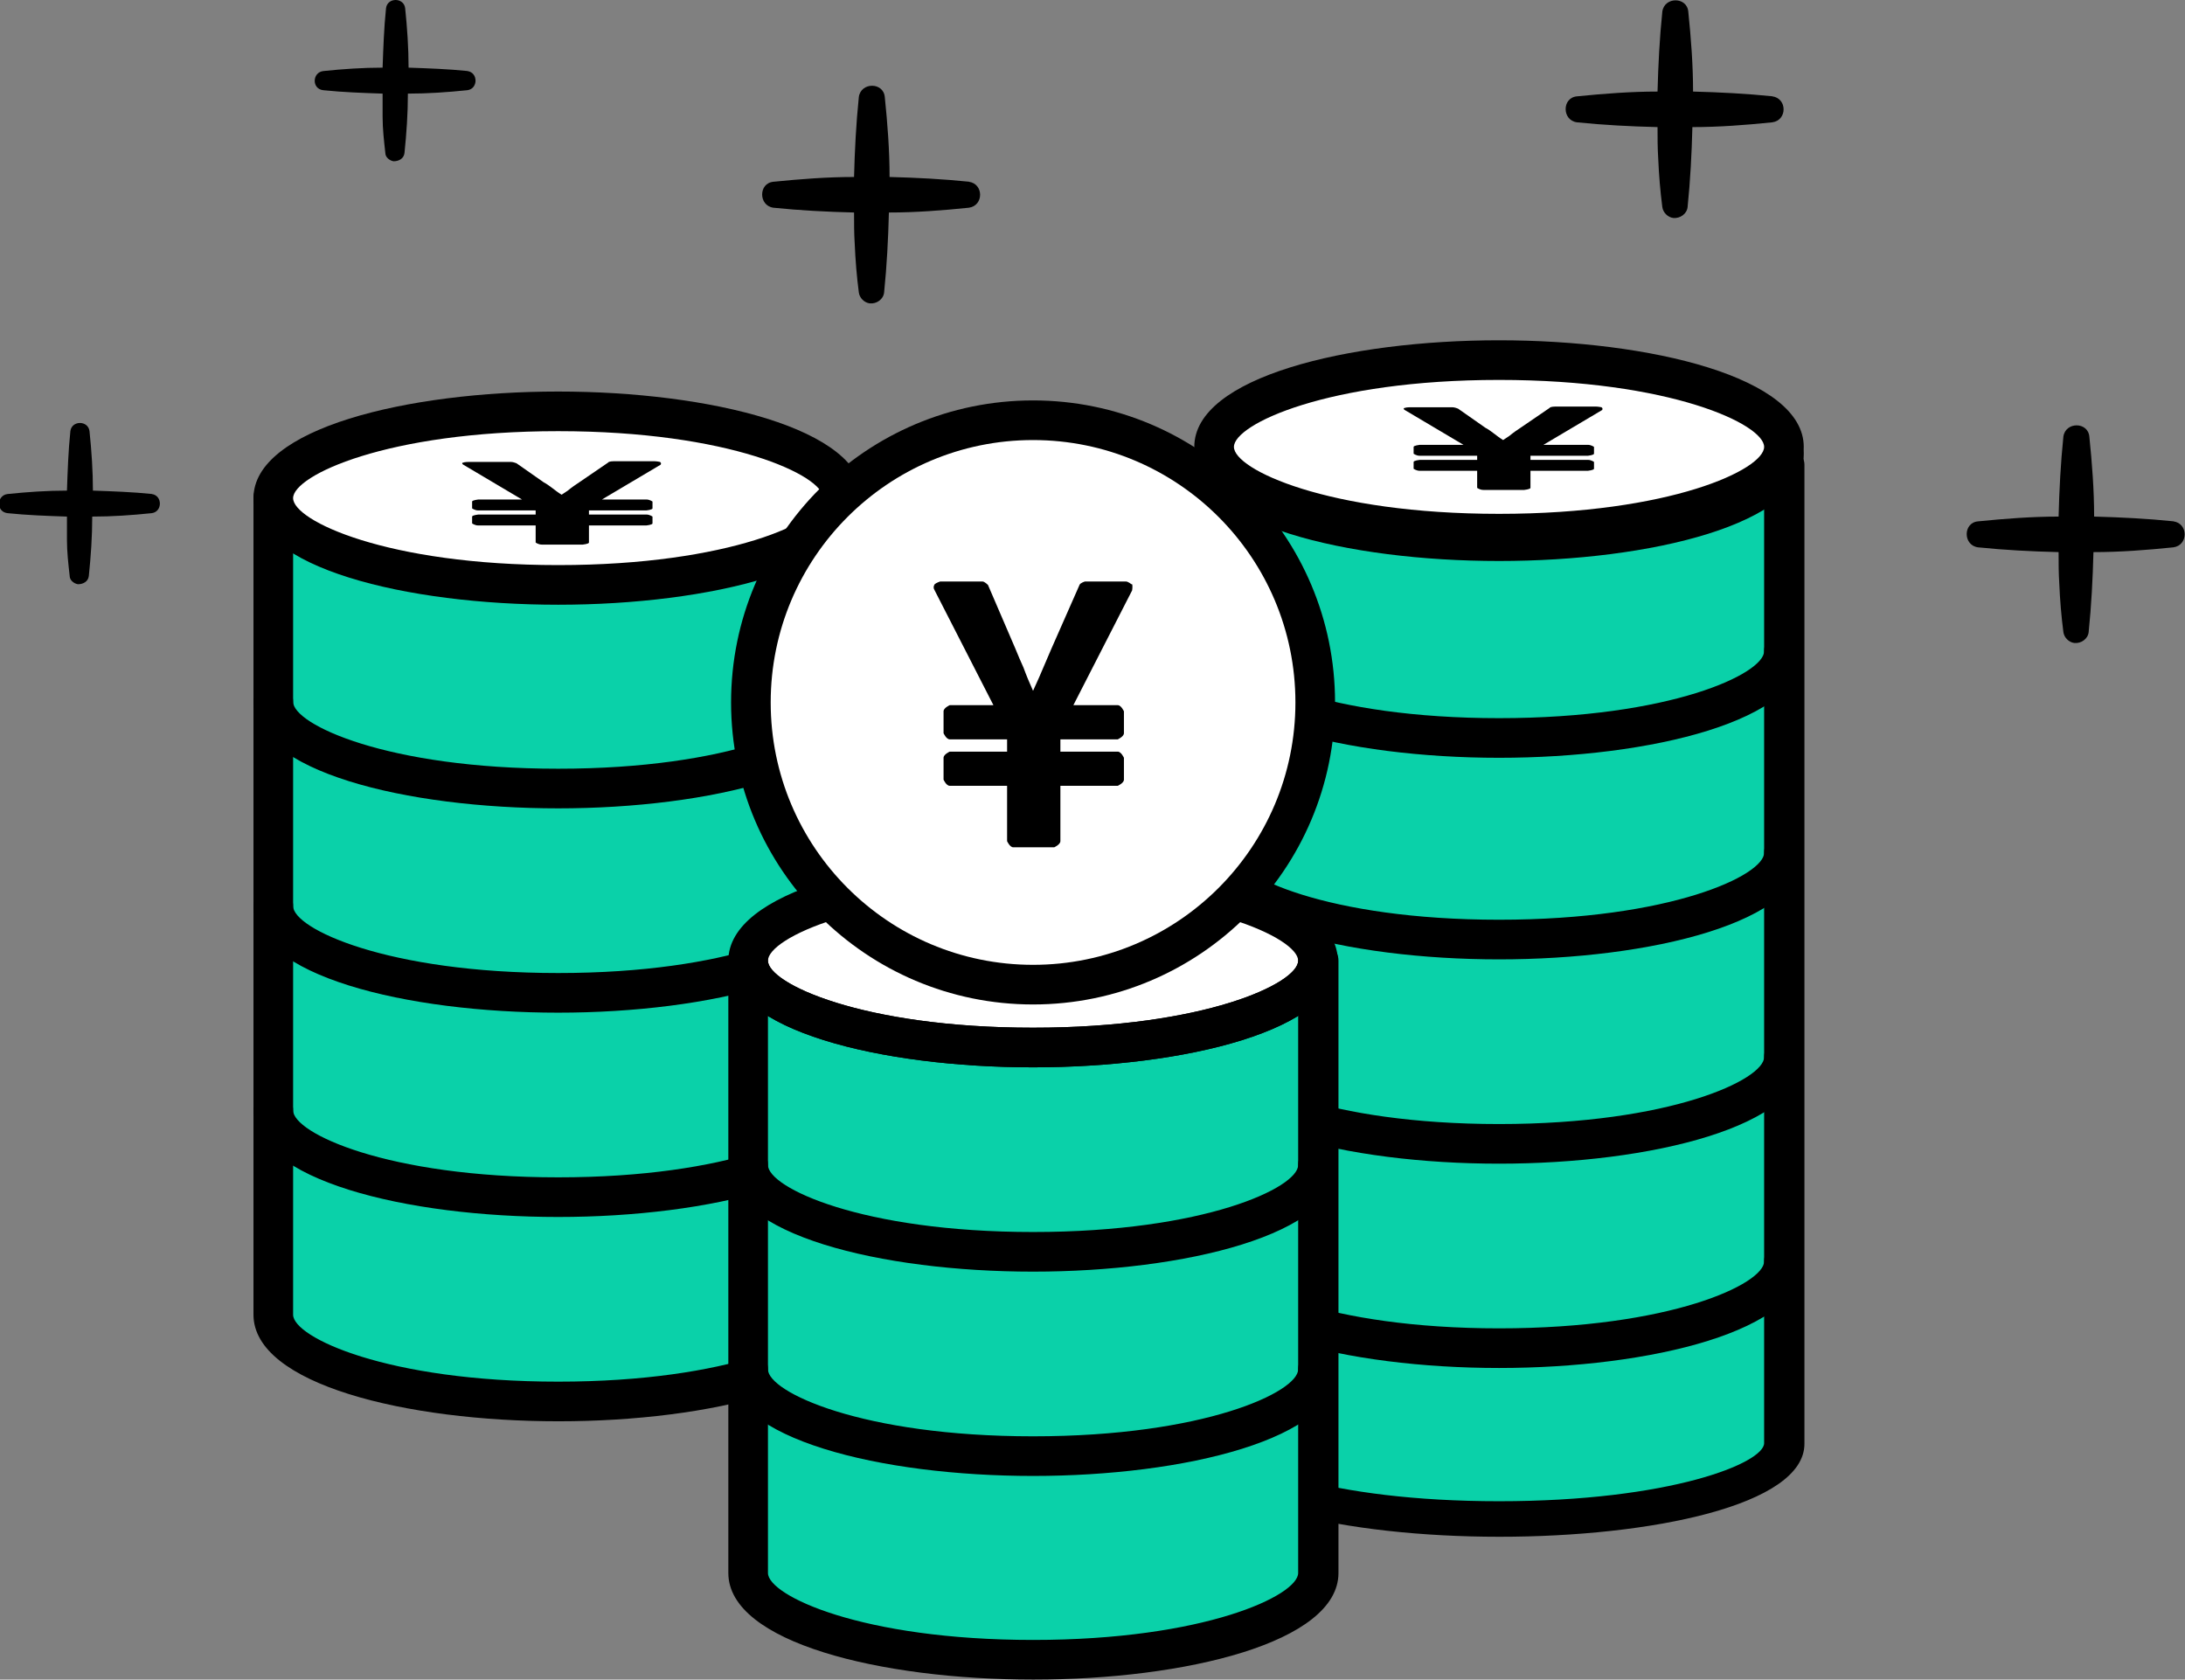 <?xml version="1.0" encoding="UTF-8"?>
<svg id="_レイヤー_2" data-name="レイヤー 2" xmlns="http://www.w3.org/2000/svg" viewBox="0 0 31.98 24.58">
  <rect x="0" y="0" width="31.98" height="24.58" fill="#808080" stroke="none"/>
  <defs>
    <style>
      .cls-1 {
        fill: #000;
      }

      .cls-1, .cls-2, .cls-3 {
        stroke-width: 0px;
      }

      .cls-2 {
        fill: #0ad1a9;
      }

      .cls-3 {
        fill: #fff;
      }
    </style>
  </defs>
  <g id="_レイヤー_1-2" data-name="レイヤー 1">
    <g id="_たくさんのコイン" data-name="たくさんのコイン">
      <path class="cls-1" d="M2.23,7.23c-.29-.03-.58-.04-.87-.05,0-.29-.02-.58-.05-.87-.02-.16-.26-.16-.28,0-.03.29-.04.58-.05.87-.29,0-.58.02-.87.05-.16.02-.17.26,0,.28.29.03.58.04.87.05,0,.11,0,.23,0,.34,0,.18.02.35.04.53,0,.06.06.11.12.12.08,0,.15-.04.16-.12.03-.29.05-.58.05-.87.29,0,.58-.02.87-.05.16-.02.16-.26,0-.28Z"/>
      <path class="cls-1" d="M6.85,1.04c-.29-.03-.58-.04-.87-.05,0-.29-.02-.58-.05-.87-.02-.16-.26-.16-.28,0-.03.29-.04.58-.05.87-.29,0-.58.02-.87.05-.16.02-.17.26,0,.28.29.03.58.04.87.05,0,.11,0,.23,0,.34,0,.18.02.35.04.53,0,.06.06.11.12.12.08,0,.15-.04.16-.12.03-.29.05-.58.05-.87.29,0,.58-.02.87-.05.16-.02.16-.26,0-.28Z"/>
      <path class="cls-1" d="M25.95,1.41c-.39-.04-.78-.06-1.17-.07,0-.39-.03-.78-.07-1.17-.02-.22-.35-.22-.38,0-.04.39-.06.78-.07,1.17-.39,0-.78.03-1.18.07-.22.02-.22.35,0,.38.39.04.78.06,1.18.07,0,.15,0,.31.01.46.01.24.03.48.06.71.01.08.08.15.16.16.1.01.2-.06.21-.16.04-.39.06-.78.07-1.17.39,0,.78-.03,1.17-.07.22-.03.22-.35,0-.38Z"/>
      <path class="cls-1" d="M31.82,7.63c-.39-.04-.78-.06-1.17-.07,0-.39-.03-.78-.07-1.17-.02-.22-.35-.22-.38,0-.04.39-.06.78-.07,1.17-.39,0-.78.03-1.18.07-.22.02-.22.35,0,.38.39.04.78.06,1.18.07,0,.15,0,.31.01.46.01.24.03.48.06.71.01.08.08.15.16.16.1.01.2-.06.21-.16.04-.39.06-.78.07-1.17.39,0,.78-.03,1.17-.07.22-.03.22-.35,0-.38Z"/>
      <path class="cls-1" d="M14.19,2.66c-.39-.04-.78-.06-1.17-.07,0-.39-.03-.78-.07-1.17-.02-.22-.35-.22-.38,0-.04.39-.06.78-.07,1.17-.39,0-.78.03-1.18.07-.22.02-.22.35,0,.38.39.04.78.06,1.18.07,0,.15,0,.31.01.46.01.24.03.48.06.71.01.08.08.15.16.16.1.01.2-.06.21-.16.04-.39.06-.78.07-1.17.39,0,.78-.03,1.17-.07.22-.03.22-.35,0-.38Z"/>
      <g>
        <g>
          <path class="cls-2" d="M26.11,6.8v14.33c0,.61-1.87,1.11-4.17,1.11s-4.17-.5-4.17-1.11V6.8h8.35Z"/>
          <path class="cls-1" d="M21.94,22.49c-2.22,0-4.46-.47-4.46-1.36V6.8c0-.14.13-.25.29-.25h8.35c.16,0,.29.11.29.25v14.33c0,.9-2.25,1.36-4.46,1.36ZM18.06,7.05v14.07c0,.29,1.37.85,3.88.85s3.88-.56,3.88-.85V7.05h-7.76Z"/>
        </g>
        <path class="cls-1" d="M21.94,14.04c-2.22,0-4.46-.54-4.46-1.56,0-.16.13-.29.29-.29s.29.13.29.29c0,.33,1.37.98,3.88.98s3.88-.65,3.88-.98c0-.16.13-.29.29-.29s.29.13.29.29c0,1.02-2.25,1.56-4.46,1.56Z"/>
        <path class="cls-1" d="M21.94,17.03c-2.22,0-4.46-.54-4.46-1.56,0-.16.13-.29.29-.29s.29.13.29.29c0,.33,1.37.98,3.88.98s3.88-.65,3.88-.98c0-.16.13-.29.29-.29s.29.13.29.29c0,1.02-2.25,1.56-4.46,1.56Z"/>
        <path class="cls-1" d="M21.94,20.02c-2.22,0-4.46-.54-4.46-1.56,0-.16.13-.29.29-.29s.29.13.29.29c0,.33,1.37.98,3.88.98s3.88-.65,3.88-.98c0-.16.13-.29.29-.29s.29.13.29.29c0,1.02-2.25,1.56-4.46,1.56Z"/>
        <path class="cls-1" d="M21.94,8.21c-2.22,0-4.46-.54-4.46-1.56,0-.16.13-.29.29-.29s.29.13.29.29c0,.33,1.37.98,3.88.98s3.88-.65,3.88-.98c0-.16.13-.29.29-.29s.29.13.29.29c0,1.02-2.25,1.56-4.46,1.56Z"/>
        <path class="cls-1" d="M21.94,11.09c-2.22,0-4.46-.54-4.46-1.56,0-.16.13-.29.29-.29s.29.13.29.29c0,.33,1.37.98,3.88.98s3.88-.65,3.88-.98c0-.16.13-.29.29-.29s.29.13.29.29c0,1.02-2.25,1.56-4.46,1.56Z"/>
        <g>
          <ellipse class="cls-3" cx="21.94" cy="6.54" rx="4.17" ry="1.27"/>
          <path class="cls-1" d="M21.94,8.1c-2.22,0-4.46-.54-4.46-1.56s2.25-1.56,4.46-1.56,4.46.54,4.46,1.56-2.25,1.56-4.46,1.56ZM21.94,5.56c-2.51,0-3.88.65-3.88.98s1.37.98,3.88.98,3.88-.65,3.88-.98-1.37-.98-3.88-.98Z"/>
        </g>
      </g>
      <g>
        <g>
          <path class="cls-2" d="M12.34,7.29v11.95c0,.7-1.87,1.27-4.17,1.27s-4.17-.57-4.17-1.27V7.29h8.35Z"/>
          <path class="cls-1" d="M8.17,20.8c-2.22,0-4.46-.54-4.46-1.56V7.29c0-.16.13-.29.29-.29h8.35c.16,0,.29.13.29.29v11.95c0,1.02-2.25,1.56-4.46,1.56ZM4.29,7.58v11.66c0,.33,1.37.98,3.88.98s3.88-.65,3.88-.98V7.58h-7.76Z"/>
        </g>
        <g>
          <ellipse class="cls-3" cx="8.17" cy="7.29" rx="4.17" ry="1.27"/>
          <path class="cls-1" d="M8.17,8.85c-2.22,0-4.46-.54-4.46-1.56s2.25-1.56,4.46-1.56,4.46.54,4.46,1.56-2.25,1.56-4.46,1.56ZM8.17,6.31c-2.51,0-3.88.65-3.88.98s1.37.98,3.88.98,3.88-.65,3.88-.98-1.37-.98-3.88-.98Z"/>
        </g>
        <path class="cls-1" d="M8.17,11.83c-2.22,0-4.46-.54-4.46-1.56,0-.16.13-.29.29-.29s.29.13.29.29c0,.33,1.37.98,3.88.98s3.88-.65,3.88-.98c0-.16.13-.29.29-.29s.29.13.29.29c0,1.02-2.25,1.56-4.46,1.56Z"/>
        <path class="cls-1" d="M8.17,14.82c-2.22,0-4.46-.54-4.46-1.56,0-.16.13-.29.29-.29s.29.13.29.29c0,.33,1.37.98,3.88.98s3.88-.65,3.88-.98c0-.16.13-.29.29-.29s.29.13.29.29c0,1.02-2.25,1.56-4.46,1.56Z"/>
        <path class="cls-1" d="M8.17,17.81c-2.22,0-4.46-.54-4.46-1.56,0-.16.13-.29.29-.29s.29.13.29.29c0,.33,1.37.98,3.88.98s3.88-.65,3.88-.98c0-.16.13-.29.29-.29s.29.13.29.29c0,1.02-2.25,1.56-4.46,1.56Z"/>
      </g>
      <g>
        <g>
          <path class="cls-2" d="M19.29,14.06v8.96c0,.7-1.87,1.27-4.17,1.27s-4.17-.57-4.17-1.27v-8.96h8.35Z"/>
          <path class="cls-1" d="M15.12,24.58c-2.22,0-4.46-.54-4.46-1.56v-8.96c0-.16.13-.29.29-.29h8.35c.16,0,.29.13.29.29v8.96c0,1.02-2.25,1.56-4.46,1.56ZM11.24,14.35v8.67c0,.33,1.37.98,3.88.98s3.88-.65,3.88-.98v-8.67h-7.76Z"/>
        </g>
        <g>
          <g>
            <ellipse class="cls-3" cx="15.12" cy="14.06" rx="4.17" ry="1.27"/>
            <path class="cls-1" d="M15.12,15.62c-2.22,0-4.46-.54-4.46-1.56s2.25-1.56,4.46-1.56,4.46.54,4.46,1.56-2.25,1.56-4.46,1.56ZM15.12,13.08c-2.51,0-3.88.65-3.88.98s1.37.98,3.88.98,3.88-.65,3.88-.98-1.37-.98-3.88-.98Z"/>
          </g>
          <path class="cls-1" d="M15.12,15.62c-2.22,0-4.46-.54-4.46-1.56,0-.16.13-.29.29-.29s.29.13.29.29c0,.33,1.37.98,3.88.98s3.88-.65,3.88-.98c0-.16.13-.29.29-.29s.29.13.29.29c0,1.02-2.25,1.56-4.46,1.56Z"/>
          <path class="cls-1" d="M15.12,18.61c-2.22,0-4.46-.54-4.46-1.56,0-.16.13-.29.29-.29s.29.13.29.29c0,.33,1.37.98,3.88.98s3.88-.65,3.88-.98c0-.16.13-.29.29-.29s.29.13.29.29c0,1.02-2.25,1.56-4.46,1.56Z"/>
          <path class="cls-1" d="M15.12,21.6c-2.22,0-4.46-.54-4.46-1.56,0-.16.13-.29.29-.29s.29.13.29.29c0,.33,1.37.98,3.88.98s3.88-.65,3.88-.98c0-.16.13-.29.29-.29s.29.13.29.29c0,1.02-2.25,1.56-4.46,1.56Z"/>
        </g>
      </g>
      <g>
        <g>
          <circle class="cls-3" cx="15.12" cy="10.28" r="4.13"/>
          <path class="cls-1" d="M15.12,14.7c-2.44,0-4.42-1.98-4.42-4.42s1.98-4.42,4.42-4.42,4.42,1.98,4.42,4.42-1.98,4.42-4.42,4.42ZM15.12,6.44c-2.12,0-3.84,1.72-3.84,3.84s1.72,3.84,3.84,3.84,3.84-1.72,3.84-3.84-1.72-3.84-3.84-3.84Z"/>
        </g>
        <path class="cls-1" d="M16.56,8.55s-.05-.04-.08-.04h-.6s-.07.02-.08.05l-.41.93c-.06.14-.12.28-.18.42-.03.07-.06.13-.09.2-.05-.11-.1-.23-.14-.34-.04-.09-.08-.18-.12-.28l-.4-.93s-.05-.05-.08-.05h-.62s-.06.02-.08.04c-.02.03-.02.06,0,.09l.86,1.68h-.64s-.09.04-.09.09v.32s.04.09.09.09h.84v.18h-.84s-.09.04-.09.09v.32s.04.09.09.09h.84v.81s.04.09.09.09h.6s.09-.04.09-.09v-.81h.84s.09-.04.09-.09v-.32s-.04-.09-.09-.09h-.84v-.18h.84s.09-.04.09-.09v-.32s-.04-.09-.09-.09h-.65l.86-1.68s.01-.06,0-.09Z"/>
      </g>
      <path class="cls-1" d="M23.44,5.96s-.05-.01-.08-.01h-.6s-.07,0-.08.02l-.41.28c-.06.04-.12.08-.18.13-.03.02-.06.04-.09.06-.05-.03-.1-.07-.14-.1-.04-.03-.08-.06-.12-.08l-.4-.28s-.05-.02-.08-.02h-.62s-.06,0-.08.01c-.02,0-.02.02,0,.03l.86.51h-.64s-.09.01-.09.03v.1s.04.03.09.03h.84v.06h-.84s-.09.01-.09.03v.1s.04.03.09.03h.84v.25s.04.03.09.03h.6s.09-.01.09-.03v-.25h.84s.09-.01.09-.03v-.1s-.04-.03-.09-.03h-.84v-.06h.84s.09-.01.09-.03v-.1s-.04-.03-.09-.03h-.65l.86-.51s.01-.02,0-.03Z"/>
      <path class="cls-1" d="M9.66,6.76s-.05-.01-.08-.01h-.6s-.07,0-.08.02l-.41.28c-.06.04-.12.08-.18.13-.03.02-.06.04-.09.06-.05-.03-.1-.07-.14-.1-.04-.03-.08-.06-.12-.08l-.4-.28s-.05-.02-.08-.02h-.62s-.06,0-.08.01c-.02,0-.02.02,0,.03l.86.51h-.64s-.09.01-.09.03v.1s.04.03.09.03h.84v.06h-.84s-.09.01-.09.03v.1s.04.03.09.03h.84v.25s.04.03.09.03h.6s.09-.01.09-.03v-.25h.84s.09-.01.09-.03v-.1s-.04-.03-.09-.03h-.84v-.06h.84s.09-.01.09-.03v-.1s-.04-.03-.09-.03h-.65l.86-.51s.01-.02,0-.03Z"/>
    </g>
  </g>
</svg>